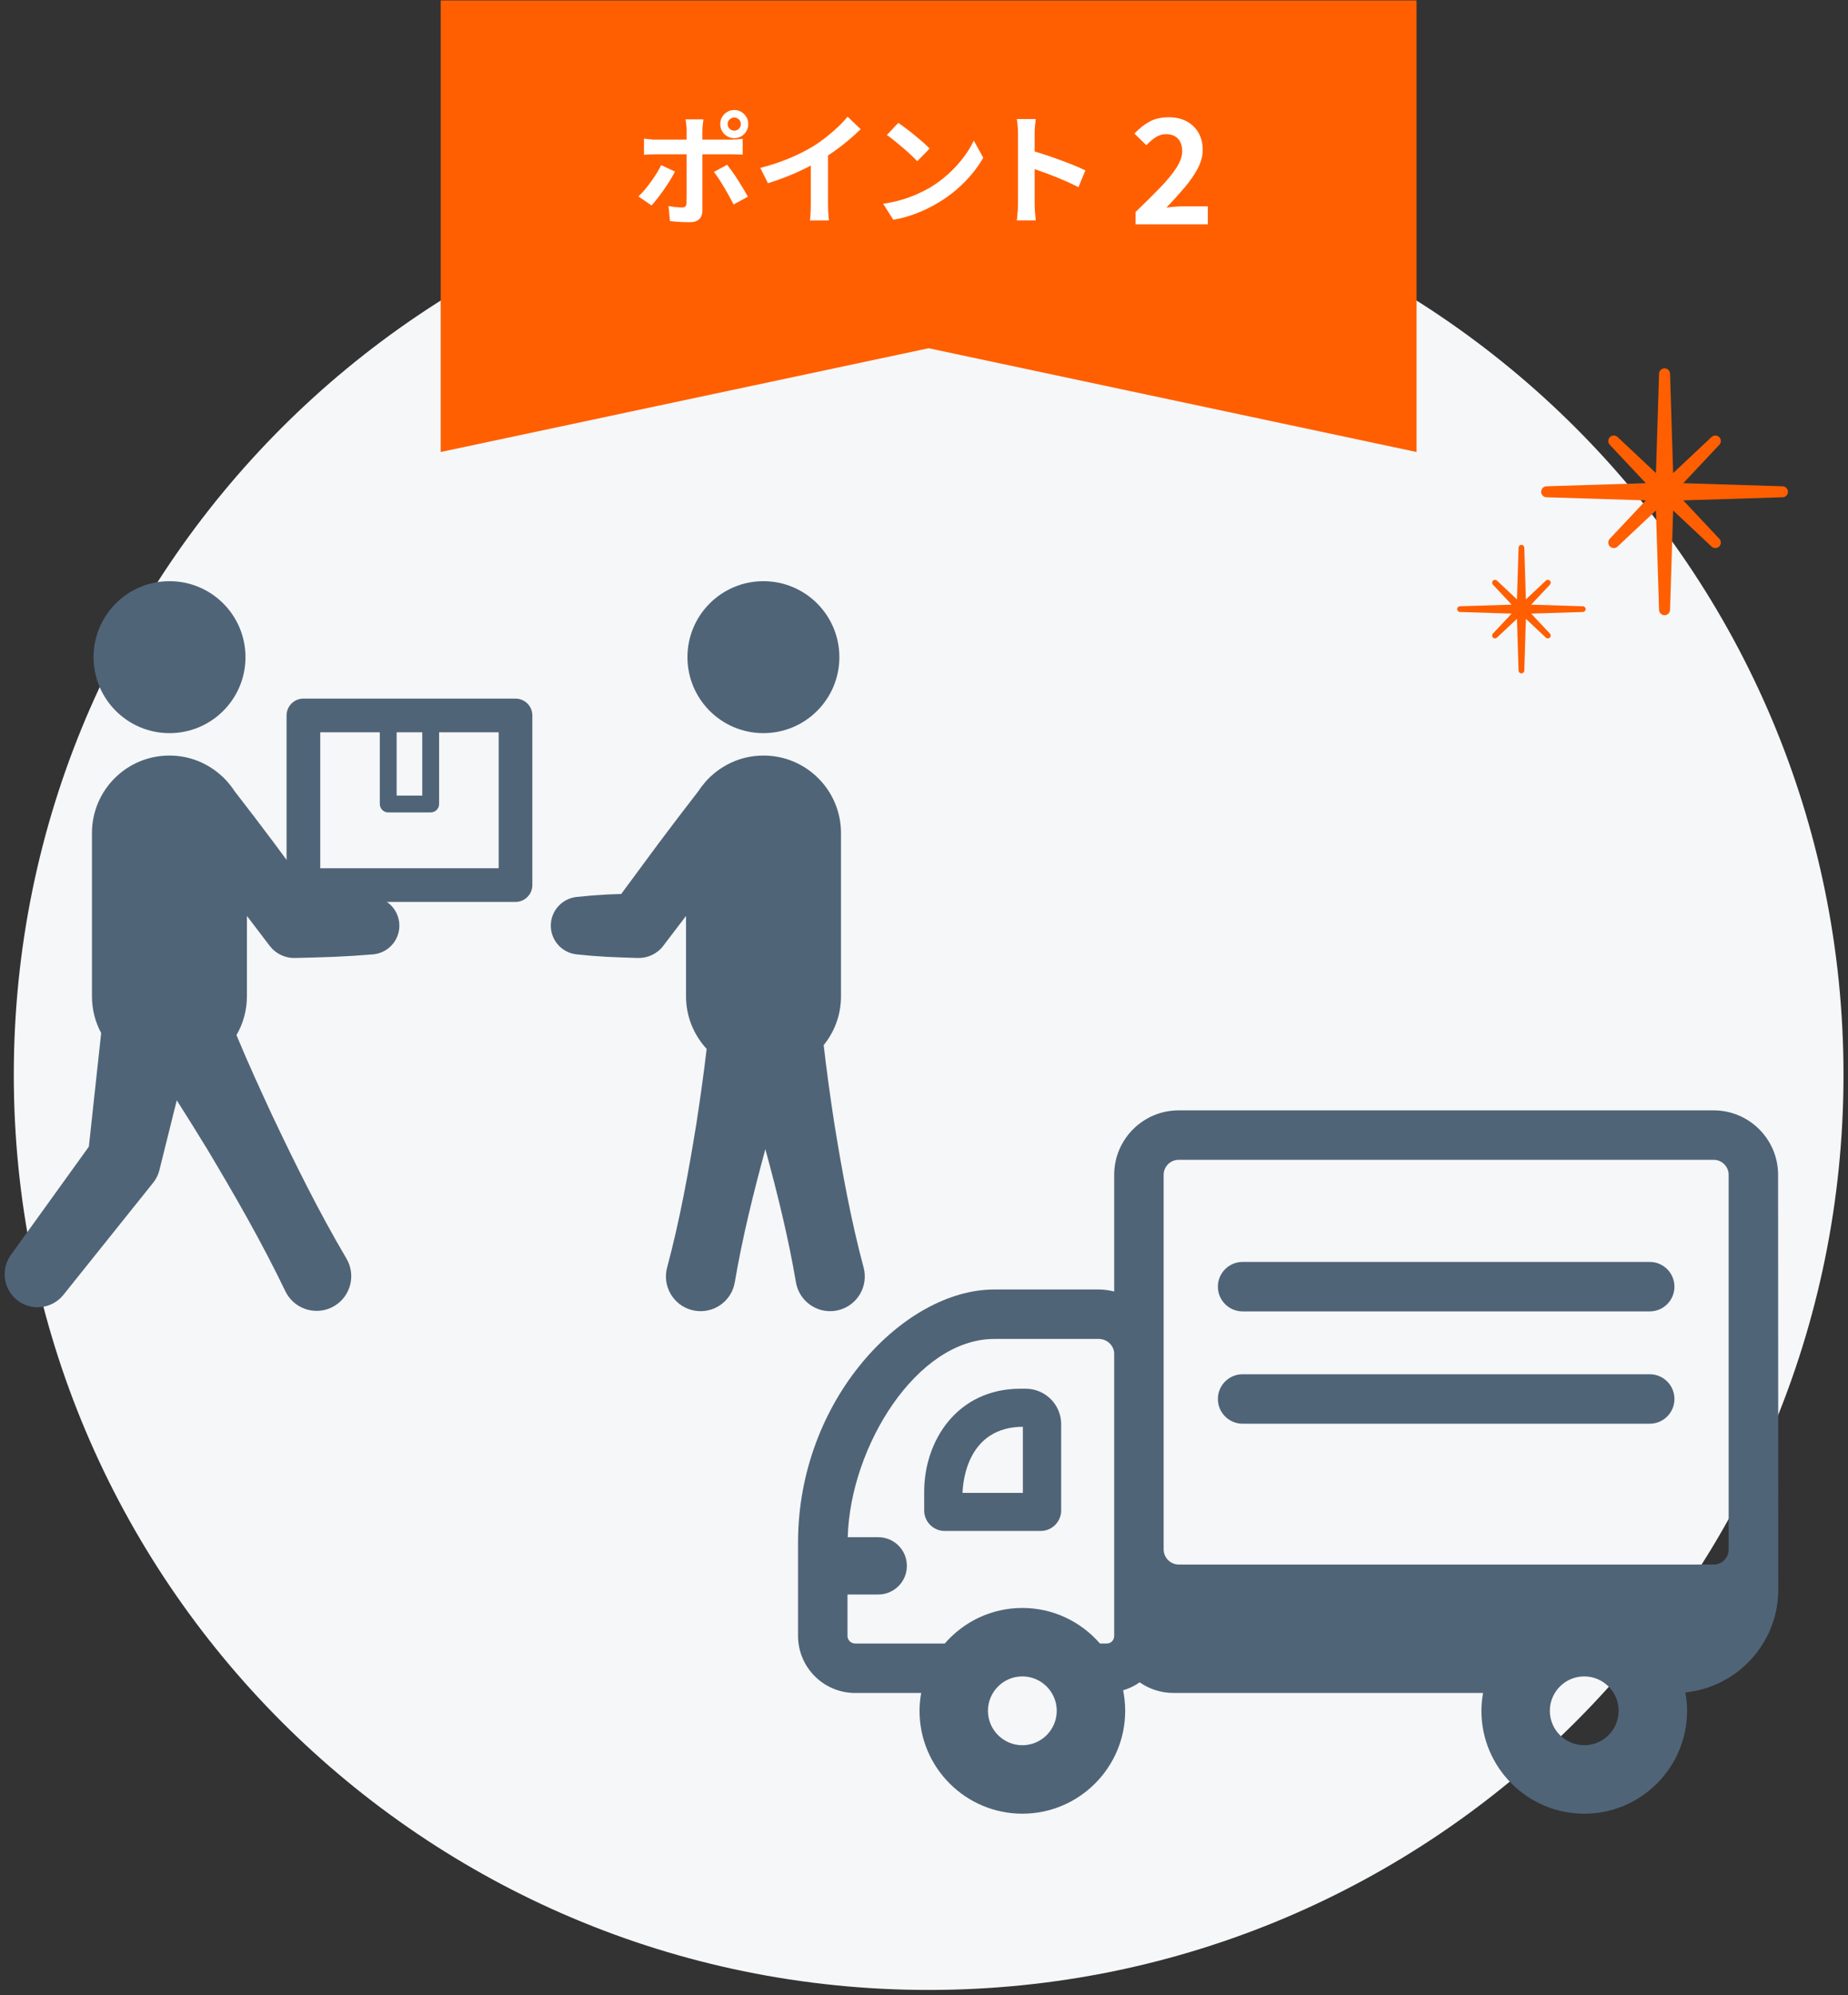 <?xml version="1.0" encoding="UTF-8" standalone="no"?>
<!DOCTYPE svg PUBLIC "-//W3C//DTD SVG 1.1//EN" "http://www.w3.org/Graphics/SVG/1.1/DTD/svg11.dtd">
<svg width="100%" height="100%" viewBox="0 0 303 327" version="1.1" xmlns="http://www.w3.org/2000/svg" xmlns:xlink="http://www.w3.org/1999/xlink" xml:space="preserve" xmlns:serif="http://www.serif.com/" style="fill-rule:evenodd;clip-rule:evenodd;stroke-linejoin:round;stroke-miterlimit:2;">
    <rect x="0" y="0" width="303" height="327" fill="#333333" stroke="none"/>
    <g transform="matrix(1,0,0,1,-812,-1688)">
        <g id="osp_riyu02">
            <g transform="matrix(0,-1,-1,0,964.262,1714.17)">
                <path d="M-150,-150C-232.843,-150 -300,-82.843 -300,0C-300,82.843 -232.843,150 -150,150C-67.157,150 0,82.843 0,0C0,-82.843 -67.157,-150 -150,-150" style="fill:rgb(246,247,248);fill-rule:nonzero;"/>
            </g>
            <g transform="matrix(1,0,0,1,1104.28,1769.51)">
                <path d="M0,-1.804L-16.294,-2.312L-10.377,-8.608C-10.043,-8.963 -10.052,-9.519 -10.396,-9.864C-10.741,-10.208 -11.297,-10.217 -11.652,-9.883L-17.95,-3.965L-18.457,-20.262C-18.472,-20.749 -18.871,-21.136 -19.358,-21.136C-19.846,-21.136 -20.245,-20.749 -20.26,-20.262L-20.767,-3.966L-27.067,-9.883C-27.422,-10.217 -27.978,-10.209 -28.323,-9.864C-28.667,-9.519 -28.676,-8.963 -28.342,-8.608L-22.425,-2.312L-38.72,-1.804C-39.207,-1.789 -39.594,-1.39 -39.594,-0.902C-39.594,-0.415 -39.207,-0.016 -38.72,-0L-22.424,0.506L-28.342,6.804C-28.676,7.159 -28.667,7.715 -28.323,8.06C-28.147,8.235 -27.916,8.324 -27.684,8.324C-27.463,8.324 -27.241,8.243 -27.067,8.079L-20.767,2.16L-20.26,18.458C-20.245,18.945 -19.846,19.332 -19.358,19.332C-18.871,19.332 -18.472,18.945 -18.457,18.458L-17.95,2.16L-11.652,8.079C-11.297,8.413 -10.741,8.404 -10.396,8.06C-10.052,7.715 -10.043,7.159 -10.377,6.804L-16.295,0.506L0,-0C0.487,-0.016 0.874,-0.415 0.874,-0.902C0.874,-1.39 0.487,-1.789 0,-1.804" style="fill:rgb(255,95,0);fill-rule:nonzero;"/>
            </g>
            <g transform="matrix(1,0,0,1,1071.53,1788.31)">
                <path d="M0,-0.939L-8.481,-1.203L-5.401,-4.481C-5.227,-4.665 -5.232,-4.955 -5.411,-5.134C-5.59,-5.313 -5.88,-5.318 -6.065,-5.144L-9.343,-2.064L-9.606,-10.546C-9.614,-10.8 -9.822,-11.001 -10.076,-11.001C-10.329,-11.001 -10.537,-10.8 -10.545,-10.546L-10.809,-2.064L-14.088,-5.144C-14.273,-5.318 -14.562,-5.314 -14.742,-5.134C-14.921,-4.955 -14.925,-4.665 -14.752,-4.481L-11.672,-1.203L-20.153,-0.939C-20.407,-0.931 -20.608,-0.723 -20.608,-0.47C-20.608,-0.216 -20.407,-0.008 -20.153,0L-11.672,0.264L-14.752,3.541C-14.925,3.726 -14.921,4.016 -14.742,4.195C-14.65,4.286 -14.53,4.332 -14.409,4.332C-14.294,4.332 -14.178,4.29 -14.088,4.205L-10.809,1.124L-10.545,9.607C-10.537,9.861 -10.329,10.062 -10.076,10.062C-9.822,10.062 -9.614,9.861 -9.606,9.607L-9.343,1.124L-6.065,4.205C-5.88,4.379 -5.591,4.374 -5.411,4.195C-5.232,4.016 -5.227,3.726 -5.401,3.541L-8.481,0.264L0,0C0.254,-0.008 0.455,-0.216 0.455,-0.47C0.455,-0.723 0.254,-0.931 0,-0.939" style="fill:rgb(255,95,0);fill-rule:nonzero;"/>
            </g>
            <g transform="matrix(1,0,0,1,1044.26,1688.07)">
                <path d="M0,74.016L-80,57.008L-160,74.016L-160,0L0,0L0,74.016Z" style="fill:rgb(255,95,0);fill-rule:nonzero;"/>
            </g>
            <g transform="matrix(1,0,0,1,931.303,1722.11)">
                <path d="M0,-13.773C0,-13.467 0.106,-13.212 0.318,-13.007C0.53,-12.801 0.789,-12.698 1.095,-12.698C1.386,-12.698 1.639,-12.801 1.851,-13.007C2.063,-13.212 2.169,-13.467 2.169,-13.773C2.169,-14.065 2.063,-14.317 1.851,-14.529C1.639,-14.741 1.386,-14.848 1.095,-14.848C0.789,-14.848 0.53,-14.741 0.318,-14.529C0.106,-14.317 0,-14.065 0,-13.773M-1.214,-13.773C-1.214,-14.197 -1.111,-14.582 -0.906,-14.927C-0.7,-15.272 -0.421,-15.551 -0.07,-15.763C0.282,-15.975 0.67,-16.082 1.095,-16.082C1.519,-16.082 1.904,-15.975 2.249,-15.763C2.594,-15.551 2.869,-15.272 3.075,-14.927C3.281,-14.582 3.383,-14.197 3.383,-13.773C3.383,-13.348 3.281,-12.96 3.075,-12.608C2.869,-12.257 2.594,-11.978 2.249,-11.773C1.904,-11.567 1.519,-11.464 1.095,-11.464C0.67,-11.464 0.282,-11.567 -0.07,-11.773C-0.421,-11.978 -0.7,-12.257 -0.906,-12.608C-1.111,-12.96 -1.214,-13.348 -1.214,-13.773M-0.08,-7.106C0.172,-6.787 0.454,-6.409 0.766,-5.971C1.078,-5.533 1.393,-5.065 1.711,-4.568C2.03,-4.07 2.329,-3.586 2.607,-3.115C2.886,-2.644 3.125,-2.229 3.324,-1.871L0.975,-0.597C0.763,-1.022 0.521,-1.48 0.249,-1.971C-0.023,-2.461 -0.306,-2.952 -0.597,-3.443C-0.889,-3.934 -1.178,-4.395 -1.463,-4.827C-1.749,-5.257 -2.01,-5.626 -2.249,-5.931L-0.08,-7.106ZM-3.961,-14.549C-3.974,-14.456 -3.994,-14.303 -4.021,-14.091C-4.047,-13.879 -4.074,-13.657 -4.1,-13.425C-4.127,-13.192 -4.14,-12.99 -4.14,-12.817L-4.14,0.438C-4.14,1.008 -4.309,1.463 -4.647,1.801C-4.986,2.14 -5.507,2.309 -6.21,2.309C-6.568,2.309 -6.933,2.302 -7.304,2.289C-7.676,2.275 -8.041,2.255 -8.399,2.229C-8.757,2.202 -9.109,2.169 -9.454,2.129L-9.693,-0.338C-9.268,-0.259 -8.854,-0.199 -8.449,-0.159C-8.044,-0.12 -7.722,-0.1 -7.483,-0.1C-7.218,-0.1 -7.033,-0.156 -6.926,-0.269C-6.82,-0.381 -6.761,-0.564 -6.747,-0.816C-6.747,-0.936 -6.744,-1.194 -6.737,-1.592C-6.73,-1.99 -6.727,-2.461 -6.727,-3.005L-6.727,-12.817C-6.727,-13.083 -6.747,-13.398 -6.787,-13.763C-6.827,-14.128 -6.867,-14.39 -6.906,-14.549L-3.961,-14.549ZM-13.713,-11.385C-13.408,-11.345 -13.09,-11.308 -12.758,-11.275C-12.426,-11.242 -12.101,-11.225 -11.783,-11.225L0.498,-11.225C0.776,-11.225 1.104,-11.238 1.483,-11.265C1.861,-11.292 2.189,-11.325 2.468,-11.365L2.468,-8.757C2.163,-8.784 1.831,-8.8 1.473,-8.807C1.115,-8.814 0.796,-8.817 0.518,-8.817L-11.783,-8.817C-12.075,-8.817 -12.396,-8.81 -12.748,-8.797C-13.1,-8.784 -13.421,-8.764 -13.713,-8.737L-13.713,-11.385ZM-8.638,-5.991C-8.864,-5.54 -9.135,-5.055 -9.454,-4.538C-9.772,-4.021 -10.114,-3.503 -10.479,-2.985C-10.844,-2.468 -11.199,-1.987 -11.544,-1.543C-11.889,-1.098 -12.201,-0.73 -12.479,-0.438L-14.629,-1.911C-14.297,-2.216 -13.956,-2.578 -13.604,-2.996C-13.252,-3.414 -12.907,-3.855 -12.569,-4.319C-12.23,-4.783 -11.919,-5.248 -11.633,-5.712C-11.348,-6.176 -11.099,-6.621 -10.887,-7.046L-8.638,-5.991Z" style="fill:white;fill-rule:nonzero;"/>
            </g>
            <g transform="matrix(1,0,0,1,944.939,1718.03)">
                <path d="M0,-4.797L2.826,-5.454L2.826,3.503C2.826,3.795 2.833,4.113 2.846,4.458C2.859,4.803 2.879,5.125 2.906,5.423C2.932,5.722 2.965,5.951 3.005,6.11L-0.139,6.11C-0.113,5.951 -0.09,5.722 -0.07,5.423C-0.05,5.125 -0.033,4.803 -0.02,4.458C-0.007,4.113 0,3.795 0,3.503L0,-4.797ZM-8.28,-2.508C-6.488,-2.972 -4.866,-3.513 -3.414,-4.13C-1.96,-4.747 -0.684,-5.394 0.418,-6.07C1.107,-6.495 1.801,-6.983 2.498,-7.533C3.194,-8.084 3.851,-8.651 4.468,-9.235C5.085,-9.819 5.605,-10.376 6.03,-10.907L8.18,-8.857C7.569,-8.26 6.903,-7.656 6.18,-7.046C5.457,-6.435 4.704,-5.852 3.921,-5.295C3.138,-4.737 2.361,-4.226 1.592,-3.762C0.836,-3.324 -0.01,-2.873 -0.945,-2.408C-1.881,-1.944 -2.866,-1.506 -3.901,-1.095C-4.936,-0.683 -5.978,-0.318 -7.026,-0L-8.28,-2.508Z" style="fill:white;fill-rule:nonzero;"/>
            </g>
            <g transform="matrix(1,0,0,1,959.284,1724.02)">
                <path d="M0,-15.882C0.345,-15.643 0.75,-15.351 1.214,-15.007C1.679,-14.661 2.16,-14.287 2.658,-13.882C3.155,-13.477 3.623,-13.083 4.06,-12.698C4.499,-12.313 4.857,-11.968 5.135,-11.663L3.105,-9.593C2.853,-9.872 2.521,-10.203 2.11,-10.588C1.699,-10.973 1.254,-11.371 0.776,-11.782C0.299,-12.194 -0.172,-12.585 -0.637,-12.957C-1.101,-13.328 -1.512,-13.64 -1.871,-13.892L0,-15.882ZM-2.488,-2.627C-1.453,-2.773 -0.478,-2.978 0.438,-3.244C1.354,-3.509 2.203,-3.814 2.986,-4.159C3.768,-4.504 4.485,-4.862 5.135,-5.234C6.263,-5.911 7.297,-6.68 8.24,-7.543C9.182,-8.405 10.004,-9.304 10.708,-10.24C11.411,-11.175 11.968,-12.087 12.379,-12.976L13.932,-10.17C13.428,-9.281 12.808,-8.392 12.072,-7.503C11.334,-6.614 10.502,-5.768 9.574,-4.965C8.645,-4.163 7.643,-3.443 6.568,-2.806C5.891,-2.395 5.162,-2.007 4.378,-1.642C3.596,-1.277 2.77,-0.952 1.901,-0.667C1.032,-0.382 0.126,-0.159 -0.816,0L-2.488,-2.627Z" style="fill:white;fill-rule:nonzero;"/>
            </g>
            <g transform="matrix(1,0,0,1,981.043,1718.98)">
                <path d="M0,-6.309C0.663,-6.136 1.406,-5.914 2.229,-5.642C3.052,-5.37 3.881,-5.081 4.717,-4.776C5.553,-4.471 6.339,-4.169 7.076,-3.871C7.812,-3.572 8.426,-3.297 8.917,-3.045L7.782,-0.298C7.225,-0.59 6.608,-0.886 5.932,-1.184C5.255,-1.482 4.568,-1.771 3.871,-2.05C3.175,-2.329 2.491,-2.587 1.821,-2.826C1.151,-3.065 0.544,-3.277 0,-3.463L0,-6.309ZM-2.129,2.369L-2.129,-9.076C-2.129,-9.42 -2.146,-9.818 -2.179,-10.269C-2.213,-10.721 -2.262,-11.119 -2.328,-11.464L0.776,-11.464C0.736,-11.119 0.697,-10.737 0.657,-10.319C0.617,-9.901 0.598,-9.487 0.598,-9.076L0.598,2.369C0.598,2.555 0.604,2.816 0.617,3.155C0.63,3.493 0.657,3.841 0.697,4.2C0.736,4.558 0.763,4.877 0.776,5.155L-2.328,5.155C-2.275,4.757 -2.229,4.293 -2.189,3.762C-2.149,3.232 -2.129,2.767 -2.129,2.369" style="fill:white;fill-rule:nonzero;"/>
            </g>
            <g transform="matrix(1,0,0,1,998.19,1707.22)">
                <path d="M0,17.554L0,15.524C1.528,14.059 2.865,12.734 4.012,11.547C5.158,10.361 6.05,9.278 6.687,8.299C7.323,7.32 7.643,6.408 7.643,5.564C7.643,4.975 7.539,4.474 7.332,4.06C7.125,3.646 6.826,3.327 6.437,3.104C6.046,2.882 5.564,2.77 4.991,2.77C4.354,2.77 3.77,2.953 3.236,3.32C2.702,3.686 2.213,4.108 1.767,4.585L-0.191,2.675C0.637,1.799 1.484,1.134 2.353,0.68C3.22,0.226 4.251,0 5.445,0C6.56,0 7.535,0.223 8.371,0.668C9.207,1.115 9.855,1.74 10.317,2.543C10.779,3.347 11.01,4.291 11.01,5.373C11.01,6.361 10.735,7.372 10.186,8.407C9.637,9.442 8.912,10.489 8.013,11.547C7.113,12.606 6.13,13.693 5.062,14.807C5.509,14.744 6.002,14.692 6.544,14.652C7.085,14.613 7.562,14.593 7.977,14.593L11.846,14.593L11.846,17.554L0,17.554Z" style="fill:white;fill-rule:nonzero;"/>
            </g>
            <g transform="matrix(1,0,0,1,839.796,1783.26)">
                <path d="M0,24.909C6.878,24.909 12.454,19.333 12.454,12.455C12.454,5.576 6.878,0 0,0C-6.878,0 -12.454,5.576 -12.454,12.455C-12.454,19.333 -6.878,24.909 0,24.909" style="fill:rgb(80,100,120);fill-rule:nonzero;"/>
            </g>
            <g transform="matrix(1,0,0,1,873.161,1880.49)">
                <path d="M0,-45.471C-2.133,-45.653 -4.267,-45.786 -6.401,-45.877C-7.623,-45.925 -8.846,-45.951 -10.069,-45.984L-16.168,-54.242C-18.319,-57.127 -20.512,-59.98 -22.712,-62.828C-23.062,-63.369 -23.453,-63.877 -23.878,-64.357C-23.895,-64.379 -23.911,-64.402 -23.928,-64.424C-23.997,-64.512 -24.081,-64.579 -24.154,-64.662C-24.262,-64.776 -24.366,-64.893 -24.478,-65.003C-24.574,-65.093 -24.667,-65.183 -24.768,-65.266C-27.032,-67.36 -30.052,-68.651 -33.381,-68.651C-40.397,-68.651 -46.084,-62.963 -46.084,-55.947L-46.084,-29.177C-46.084,-27.002 -45.536,-24.956 -44.573,-23.167L-46.592,-4.545L-59.379,13.208C-61.044,15.529 -60.627,18.786 -58.37,20.593C-56.038,22.46 -52.633,22.083 -50.765,19.751L-36.02,1.333C-35.574,0.772 -35.222,0.089 -35.037,-0.652L-34.888,-1.25L-32.177,-12.139C-30.498,-9.504 -28.85,-6.853 -27.221,-4.191C-22.655,3.439 -18.228,11.144 -14.373,19.155C-14.305,19.294 -14.227,19.442 -14.147,19.577C-12.553,22.281 -9.069,23.18 -6.365,21.586C-3.661,19.992 -2.762,16.507 -4.356,13.804C-8.871,6.146 -12.815,-1.817 -16.618,-9.855C-18.482,-13.894 -20.346,-17.934 -22.062,-22.052L-22.386,-22.832C-21.306,-24.7 -20.677,-26.863 -20.677,-29.177L-20.677,-42.363L-17.04,-37.587L-16.926,-37.437C-15.977,-36.206 -14.474,-35.428 -12.801,-35.467C-10.668,-35.517 -8.534,-35.571 -6.401,-35.655C-4.267,-35.746 -2.133,-35.879 0,-36.061C2.25,-36.251 4.105,-38.038 4.303,-40.364C4.525,-42.963 2.598,-45.249 0,-45.471" style="fill:rgb(80,100,120);fill-rule:nonzero;"/>
            </g>
            <g transform="matrix(1,0,0,1,937.17,1783.26)">
                <path d="M0,24.909C6.878,24.909 12.454,19.333 12.454,12.455C12.454,5.576 6.878,0 0,0C-6.878,0 -12.454,5.576 -12.454,12.455C-12.454,19.333 -6.878,24.909 0,24.909" style="fill:rgb(80,100,120);fill-rule:nonzero;"/>
            </g>
            <g transform="matrix(1,0,0,1,953.599,1819.61)">
                <path d="M0,76.151C-2.073,68.397 -3.512,60.504 -4.795,52.578C-5.452,48.301 -6.054,44.011 -6.547,39.698C-4.775,37.515 -3.71,34.735 -3.71,31.704L-3.71,4.933C-3.71,-2.083 -9.398,-7.77 -16.414,-7.77C-19.732,-7.77 -22.744,-6.487 -25.007,-4.404C-25.111,-4.319 -25.207,-4.225 -25.305,-4.133C-25.427,-4.013 -25.54,-3.887 -25.657,-3.763C-25.724,-3.686 -25.803,-3.625 -25.866,-3.543C-25.883,-3.522 -25.899,-3.5 -25.915,-3.479C-26.342,-2.998 -26.733,-2.488 -27.083,-1.946C-29.283,0.901 -31.476,3.754 -33.626,6.638L-39.742,14.918C-40.505,14.946 -41.267,14.965 -42.03,15.003C-43.709,15.094 -45.388,15.227 -47.066,15.409C-49.229,15.643 -51.016,17.353 -51.261,19.604C-51.543,22.203 -49.665,24.537 -47.066,24.82C-45.388,25.002 -43.709,25.135 -42.03,25.226C-40.351,25.31 -38.672,25.363 -36.993,25.413C-35.448,25.449 -33.878,24.77 -32.87,23.446L-32.754,23.294L-29.117,18.518L-29.117,31.704C-29.117,35.031 -27.828,38.049 -25.735,40.314C-26.215,44.42 -26.797,48.504 -27.422,52.578C-28.706,60.504 -30.145,68.397 -32.218,76.151C-32.262,76.317 -32.302,76.496 -32.331,76.669C-32.855,79.764 -30.771,82.699 -27.676,83.223C-24.581,83.748 -21.646,81.664 -21.122,78.569C-19.874,71.203 -18.069,63.959 -16.109,56.748C-14.149,63.959 -12.344,71.203 -11.096,78.569C-11.067,78.738 -11.028,78.917 -10.983,79.087C-10.172,82.12 -7.057,83.921 -4.024,83.11C-0.991,82.3 0.811,79.184 0,76.151" style="fill:rgb(80,100,120);fill-rule:nonzero;"/>
            </g>
            <g transform="matrix(1,0,0,1,893.762,1808.03)">
                <path d="M0,22.281L-29.255,22.281L-29.255,0.001L-19.489,0.001L-19.489,11.754C-19.489,12.516 -18.87,13.135 -18.108,13.135L-11.147,13.135C-10.384,13.135 -9.765,12.516 -9.765,11.754L-9.765,0.001L0,0.001L0,22.281ZM-16.727,0.001L-12.528,0.001L-12.528,10.374L-16.727,10.374L-16.727,0.001ZM2.761,-5.522L-32.016,-5.522C-33.541,-5.522 -34.777,-4.286 -34.777,-2.761L-34.777,25.042C-34.777,26.567 -33.541,27.803 -32.016,27.803L2.761,27.803C4.286,27.803 5.522,26.567 5.522,25.042L5.522,-2.761C5.522,-4.286 4.286,-5.522 2.761,-5.522" style="fill:rgb(80,100,120);fill-rule:nonzero;"/>
            </g>
            <g transform="matrix(1,0,0,1,1095.43,1913.29)">
                <path d="M0,28.698C0,30.051 -1.101,31.153 -2.455,31.153L-90.148,31.153C-91.521,31.153 -92.638,30.036 -92.638,28.662L-92.638,-32.726C-92.638,-34.081 -91.536,-35.183 -90.182,-35.183L-2.455,-35.183C-1.101,-35.183 0,-34.081 0,-32.726L0,28.698ZM-23.677,60.768C-26.786,60.768 -29.316,58.237 -29.316,55.127C-29.316,52.017 -26.786,49.488 -23.677,49.488C-20.567,49.488 -18.037,52.017 -18.037,55.127C-18.037,58.237 -20.567,60.768 -23.677,60.768M-100.747,-3.398L-100.747,42.839C-100.747,43.545 -101.274,44.096 -101.948,44.096L-103.083,44.096C-106.176,40.533 -110.726,38.267 -115.805,38.267C-120.883,38.267 -125.433,40.533 -128.526,44.096L-143.218,44.096C-143.911,44.096 -144.474,43.532 -144.474,42.839L-144.474,36.063L-139.431,36.063C-136.838,36.063 -134.736,33.959 -134.736,31.366C-134.736,28.774 -136.838,26.669 -139.431,26.669L-144.435,26.669C-144.025,11.821 -133.118,-5.825 -120.396,-5.825L-103.261,-5.825C-101.899,-5.825 -100.747,-4.712 -100.747,-3.398ZM-115.805,60.768C-118.914,60.768 -121.444,58.237 -121.444,55.127C-121.444,52.017 -118.914,49.488 -115.805,49.488C-112.695,49.488 -110.165,52.017 -110.165,55.127C-110.165,58.237 -112.695,60.768 -115.805,60.768M8.138,35.246C8.138,34.315 8.109,-32.726 8.109,-32.726C8.109,-38.552 3.37,-43.292 -2.455,-43.292L-90.182,-43.292C-96.007,-43.292 -100.747,-38.552 -100.747,-32.726L-100.747,-13.603C-101.557,-13.8 -102.391,-13.933 -103.261,-13.933L-120.396,-13.933C-135.281,-13.933 -152.583,4.181 -152.583,27.535L-152.583,42.839C-152.583,48.003 -148.382,52.205 -143.218,52.205L-132.394,52.205C-132.561,53.156 -132.665,54.129 -132.665,55.127C-132.665,64.427 -125.102,71.99 -115.805,71.99C-106.507,71.99 -98.943,64.427 -98.943,55.127C-98.943,53.976 -99.061,52.853 -99.282,51.766C-98.303,51.469 -97.385,51.041 -96.571,50.457C-95,51.549 -93.098,52.2 -91.042,52.2L-40.265,52.2C-40.433,53.152 -40.537,54.127 -40.537,55.127C-40.537,64.427 -32.974,71.99 -23.677,71.99C-14.379,71.99 -6.815,64.427 -6.815,55.127C-6.815,54.097 -6.923,53.092 -7.101,52.113C1.445,51.251 8.138,44.015 8.138,35.246" style="fill:rgb(80,100,120);fill-rule:nonzero;"/>
            </g>
            <g transform="matrix(1,0,0,1,979.709,1921.86)">
                <path d="M0,10.836L-9.892,10.836C-9.818,8.733 -8.966,0.051 0,0L0,10.836ZM0.462,-6.24L-0.38,-6.24C-10.753,-6.24 -16.181,2.262 -16.181,10.661L-16.181,13.71C-16.181,15.568 -14.674,17.076 -12.815,17.076L2.917,17.076C4.776,17.076 6.283,15.568 6.283,13.71L6.283,-0.419C6.283,-3.628 3.672,-6.24 0.462,-6.24" style="fill:rgb(80,100,120);fill-rule:nonzero;"/>
            </g>
            <g transform="matrix(1,0,0,1,1082.49,1902.95)">
                <path d="M0,-8.109L-66.75,-8.109C-68.989,-8.109 -70.805,-6.294 -70.805,-4.054C-70.805,-1.815 -68.989,0 -66.75,0L0,0C2.239,0 4.054,-1.815 4.054,-4.054C4.054,-6.294 2.239,-8.109 0,-8.109" style="fill:rgb(80,100,120);fill-rule:nonzero;"/>
            </g>
            <g transform="matrix(1,0,0,1,1082.49,1921.36)">
                <path d="M0,-8.109L-66.75,-8.109C-68.989,-8.109 -70.805,-6.294 -70.805,-4.054C-70.805,-1.815 -68.989,0 -66.75,0L0,0C2.239,0 4.054,-1.815 4.054,-4.054C4.054,-6.294 2.239,-8.109 0,-8.109" style="fill:rgb(80,100,120);fill-rule:nonzero;"/>
            </g>
        </g>
    </g>
</svg>
